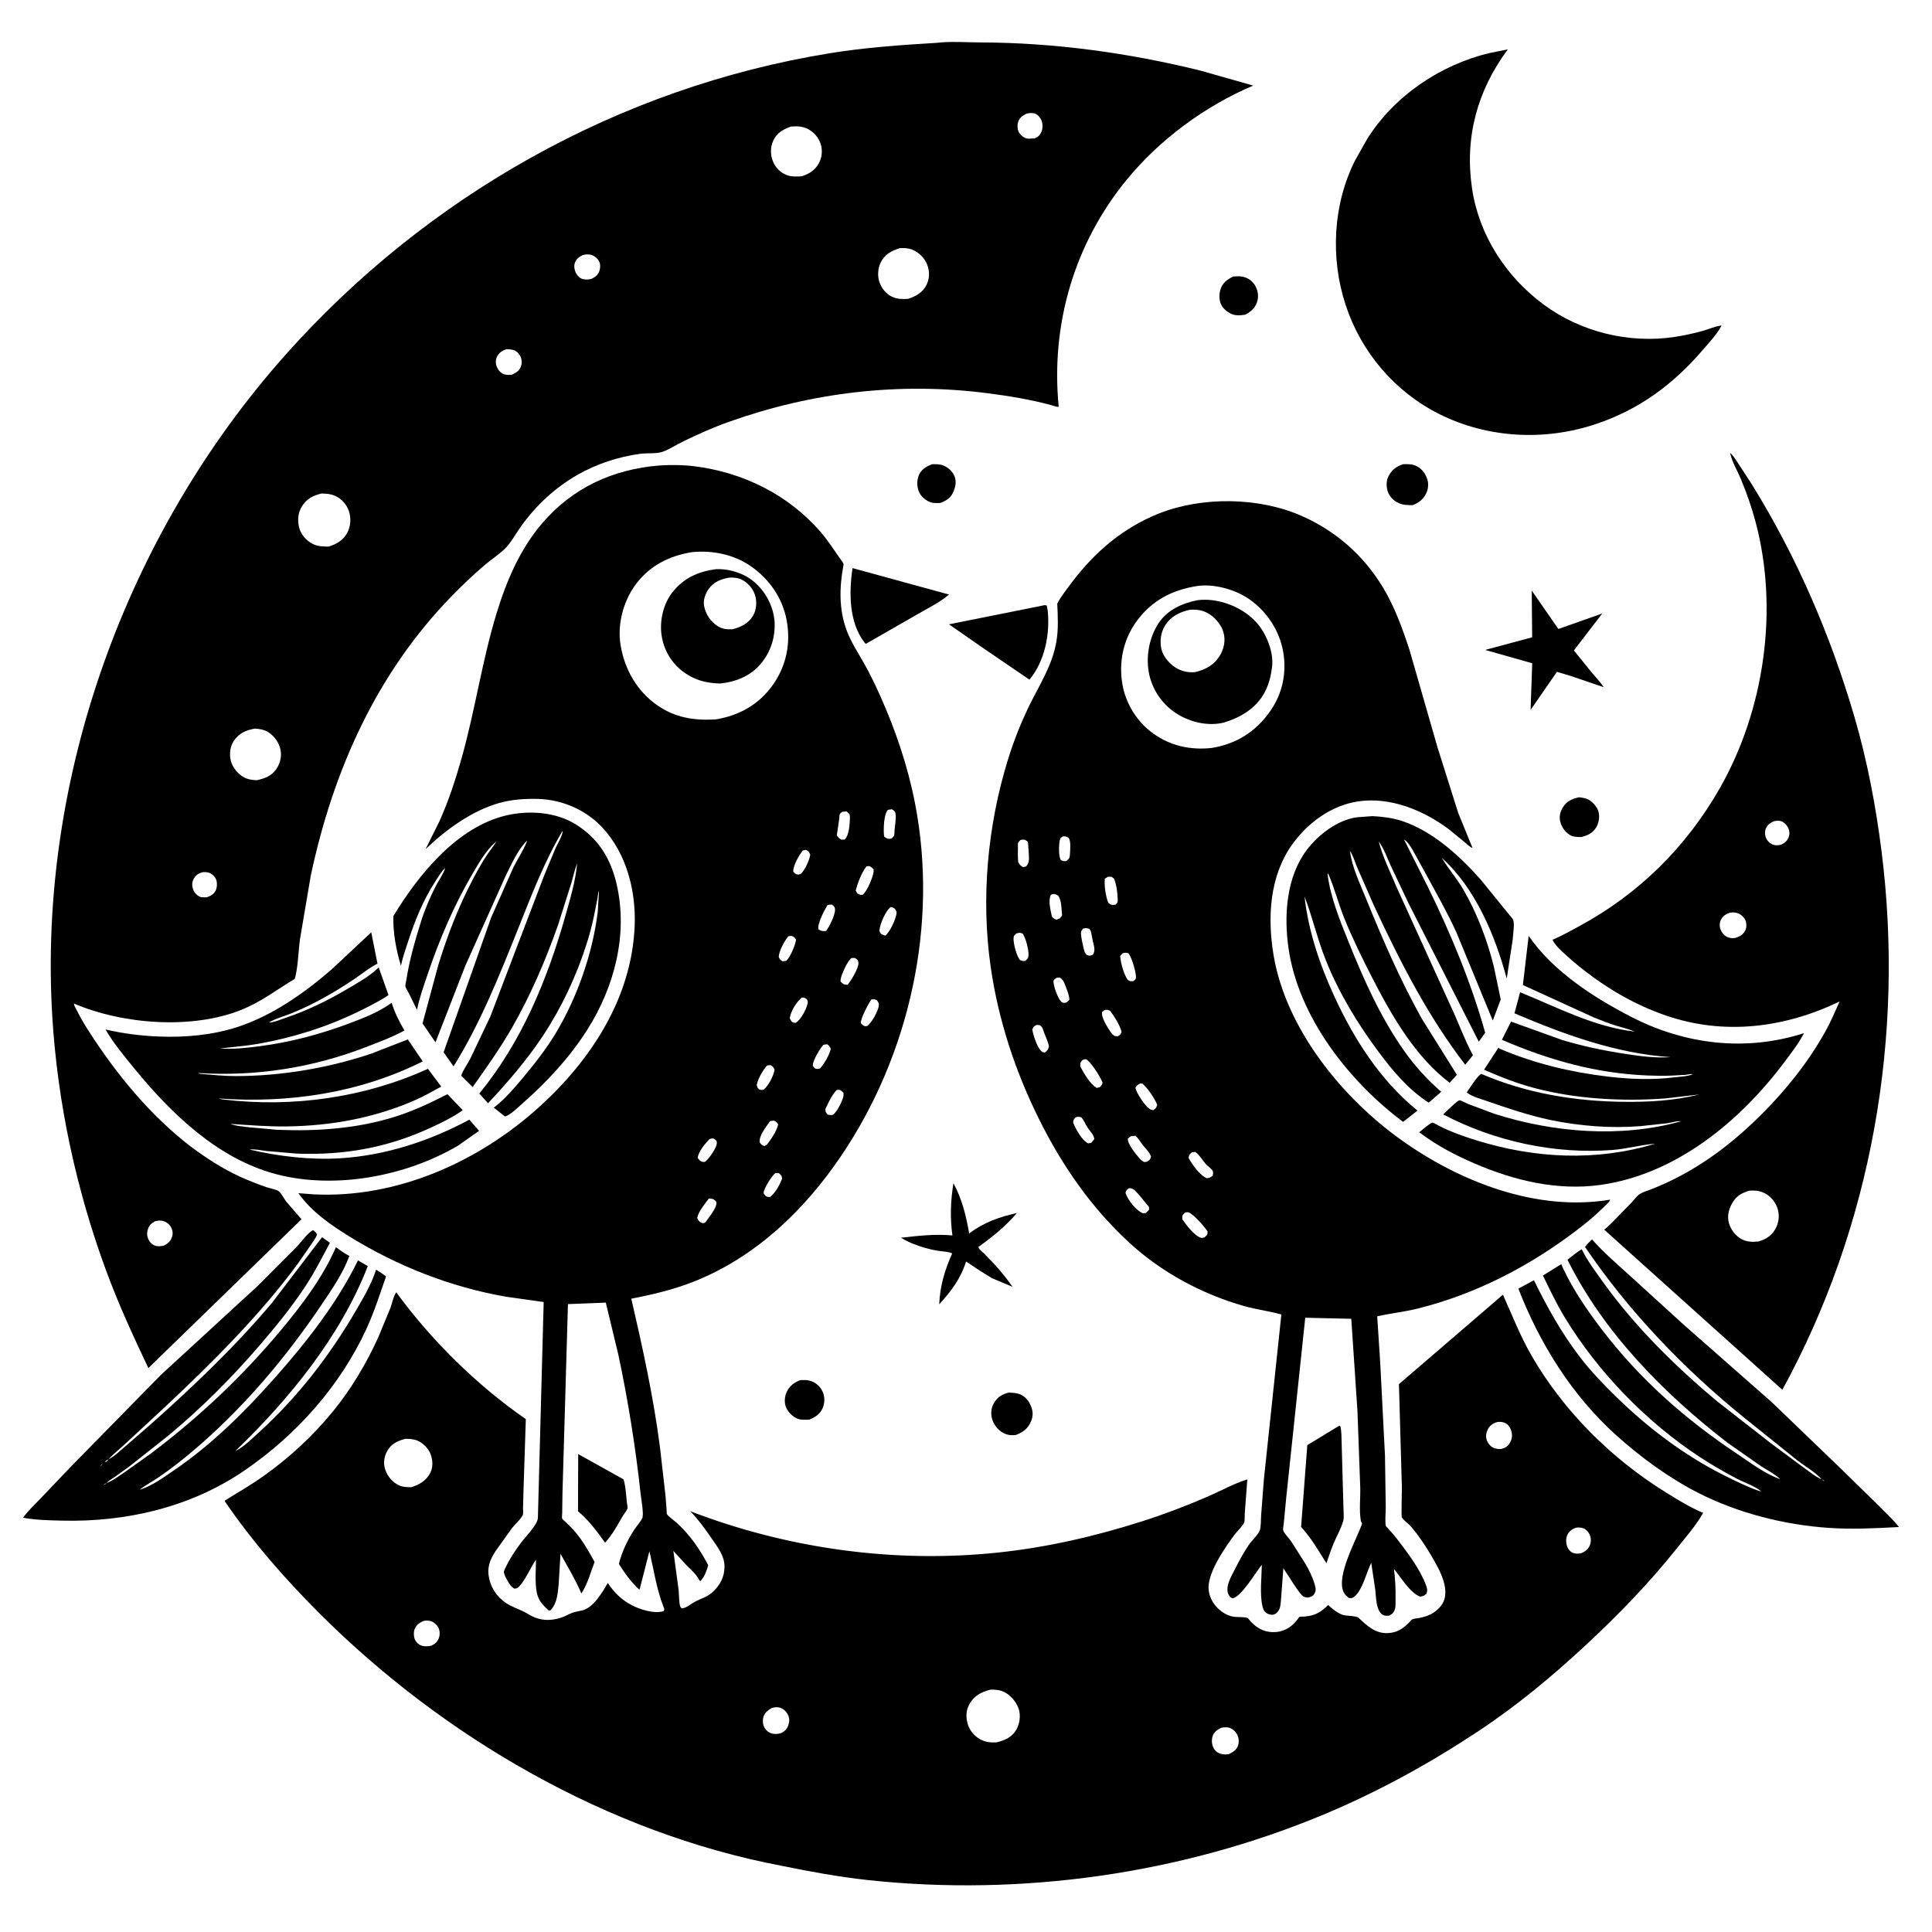 <svg version="1.1" xmlns="http://www.w3.org/2000/svg" style="display: block;" viewBox="0 0 2048 2048" width="1024" height="1024">
<path transform="translate(0,0)" fill="rgb(255,255,255)" d="M 0 0 L 0 2048 L 2048 2048 L 2048 0 L 0 0 z"/>
<path transform="translate(0,0)" fill="rgb(0,0,0)" d="M 202.479 1215.62 C 218.41 1227.46 235.791 1238.77 253.839 1247.08 C 263.108 1251.34 272.871 1255.12 282.5 1258.48 C 285.47 1259.52 293.113 1260.89 295.335 1262.64 C 298.446 1265.09 301.074 1270.73 303.65 1274.02 L 319.601 1292.46 L 157.283 1450.2 C 141.18 1416.43 125.593 1382.39 112.623 1347.26 C 80.858 1261.25 60.971 1169.08 55.421 1077.5 C 40.087 824.483 134.004 566.089 301.701 377.177 C 451.847 208.037 656.003 92.743 879.527 56.446 C 917.14 50.338 954.685 47.697 992.672 45.438 C 1007.45 43.603 1024.63 44.957 1039.7 44.991 C 1117.48 45.165 1196.76 56.129 1272.22 74.758 L 1328.48 90.722 C 1277.46 112.349 1229.25 147.882 1194.15 190.779 C 1138.65 258.604 1113.72 344.172 1122.27 431.185 C 1120.31 431.646 1116.6 430.067 1114.54 429.507 C 1092.32 423.463 1069.37 419.731 1046.55 416.798 C 953.636 404.858 860.871 415.774 772.725 447.134 C 756.064 453.062 739.477 460.446 723.59 468.223 C 716.719 471.586 709.505 476.374 702.377 478.926 C 696.032 481.197 685.987 480.08 679 481.006 C 655.833 484.075 632.02 491.87 611.766 503.559 C 588.238 517.136 568.45 535.494 552.6 557.517 C 546.888 565.453 541.581 575.704 534.5 582.379 C 528.323 588.203 520.885 592.986 514.362 598.488 C 502.015 608.902 489.986 620.44 478.719 632.004 C 398.911 713.913 353.029 817.229 329.42 928.213 L 317.841 996.538 C 316.156 1009.81 315.973 1024.73 312.542 1037.59 C 293.395 1049.05 276.728 1062.12 255.668 1070.54 C 203.132 1091.56 129.964 1085.84 78.474 1063.84 L 78.584 1065.11 C 79.056 1067.12 80.764 1069.69 81.699 1071.57 C 85.331 1078.84 89.344 1085.67 93.734 1092.52 C 123.296 1138.59 158.86 1182.13 202.479 1215.62 z M 1088.11 120.5 C 1083.85 122.703 1080.86 124.649 1079.25 129.375 C 1078.2 132.446 1078.49 137.821 1080.26 140.579 C 1082.19 143.577 1085.84 146.611 1089.5 146.96 L 1096.5 146.788 C 1100.23 145.269 1102.14 143.714 1103.86 140 C 1105.47 136.534 1105.46 131.611 1104.17 128.056 C 1103.09 125.083 1100.48 121.884 1097.55 120.583 C 1094.82 119.371 1090.93 119.774 1088.11 120.5 z M 838.389 134.15 C 830.028 137.193 823.459 140.804 819.561 149.344 C 816.511 156.027 816.608 164.184 819.326 170.95 C 821.976 177.547 826.906 182.66 833.514 185.38 C 838.818 187.563 844.049 187.14 849.644 186.93 C 857.316 184.577 863.608 180.731 867.722 173.596 C 871.352 167.299 872.149 159.548 869.941 152.607 C 867.786 145.837 862.656 139.885 856.317 136.699 C 850.61 133.83 844.656 133.608 838.389 134.15 z M 953.669 263.082 C 944.892 266.011 938.188 269.331 933.732 277.946 C 930.526 284.145 929.962 292.428 932.217 298.985 C 934.495 305.608 939.139 311.496 945.555 314.531 C 951.275 317.237 956.477 317.076 962.6 316.812 C 970.974 314 978.012 310.238 982.142 301.973 C 985.578 295.098 985.534 287.486 982.792 280.405 C 980.06 273.349 974.028 267.535 967.061 264.652 C 962.858 262.912 958.144 262.832 953.669 263.082 z M 617.459 270.5 C 613.631 272.546 610.764 274.606 609.307 278.882 C 608.099 282.427 609.15 287.356 611.115 290.416 C 612.801 293.041 615.232 295.362 618.382 295.97 C 621.245 296.523 624.763 296.385 627.5 295.393 C 631.402 293.365 634.042 291.285 635.462 286.95 C 636.436 283.974 636.568 279.802 635.04 276.986 C 633.337 273.848 629.728 270.772 626.205 270.025 C 623.529 269.458 620.044 269.592 617.459 270.5 z M 536.942 370.076 C 532.36 371.867 529.035 373.585 526.816 378.188 C 525.158 381.628 525.243 385.514 526.723 389 C 528.243 392.58 530.622 395.404 534.354 396.729 C 536.691 397.559 539.803 397.345 542.259 397.351 C 546.66 395.326 550.125 393.569 552.046 388.875 C 553.557 385.182 553.27 380.797 551.4 377.292 C 550.019 374.703 547.519 372.025 544.655 371.14 C 542.236 370.393 539.457 370.291 536.942 370.076 z M 340.826 523.14 C 331.79 525.334 324.97 528.706 319.916 536.975 C 315.769 543.762 315.205 551.961 317.195 559.543 C 319.076 566.706 324.471 572.788 330.905 576.272 C 336.383 579.238 342.042 579.343 348.12 579.407 C 356.879 576.854 363.935 572.78 368.34 564.332 C 371.915 557.475 372.277 548.819 369.751 541.543 C 367.375 534.697 362.141 528.742 355.5 525.744 C 350.675 523.565 346.055 523.194 340.826 523.14 z M 270.224 772.347 C 261.079 773.865 253.465 777.097 248.077 785 C 243.93 791.082 242.921 799.117 244.645 806.219 C 246.455 813.673 252.263 820.705 259.048 824.23 C 263.051 826.31 267.743 826.899 272.192 827.059 C 280.641 825.218 287.804 822.679 292.949 815.18 C 297.077 809.164 298.752 801.848 297.325 794.662 C 295.867 787.318 290.758 780.249 284.5 776.206 C 280.216 773.439 275.213 772.686 270.224 772.347 z M 215.196 924.5 C 210.952 925.51 208.124 927.103 205.729 930.876 C 203.77 933.962 203.303 937.678 204.223 941.207 C 205.326 945.44 207.902 948.545 211.728 950.542 C 213.538 951.487 217.048 951.12 219.146 951.209 C 223.326 949.594 226.552 948.186 228.608 943.975 C 230.185 940.745 230.41 935.689 229.093 932.341 C 227.916 929.347 225.094 926.534 222.117 925.326 C 220.07 924.496 217.393 924.398 215.196 924.5 z M 164.543 1294.5 C 160.477 1296.65 158.087 1298.82 156.681 1303.33 C 155.485 1307.16 155.814 1311.09 157.766 1314.63 C 159.486 1317.74 162.195 1319.98 165.63 1320.77 C 168.052 1321.32 171.091 1321.04 173.5 1320.44 C 177.698 1318.51 180.618 1316.01 182.234 1311.53 C 183.511 1307.99 183.146 1304.32 181.349 1301.03 C 179.508 1297.65 176.635 1295.42 172.95 1294.33 C 170.007 1293.47 167.484 1293.89 164.543 1294.5 z"/>
<path transform="translate(0,0)" fill="rgb(0,0,0)" d="M 1824.91 345.042 C 1820.52 353.855 1811.89 362.926 1805.48 370.418 C 1773.99 407.206 1738.07 433.97 1691.72 449.502 C 1637.41 467.704 1577 464.63 1525.56 438.852 C 1478.53 415.287 1442.92 373.387 1426.48 323.434 C 1410.12 273.76 1412.84 216.808 1436.53 169.865 L 1449.13 147.556 C 1477.55 101.854 1527.13 68.381 1579.34 56.173 L 1598.39 52.316 C 1566 95.91 1552.47 145.431 1560.38 199.473 C 1567.64 249.037 1596.2 293.044 1636.06 322.658 C 1675.38 351.877 1726.96 364.544 1775.34 357.133 C 1785.51 355.575 1795.52 353.406 1805.43 350.615 C 1811.47 348.913 1818.75 345.627 1824.91 345.042 z"/>
<path transform="translate(0,0)" fill="rgb(0,0,0)" d="M 1319.98 333.576 C 1316.62 334.107 1312.88 334.533 1309.5 333.996 C 1303.99 333.122 1297.89 328.742 1295.07 324 C 1292.34 319.416 1292.07 312.631 1293.53 307.553 C 1295.76 299.826 1300.41 296.713 1307.12 293.113 C 1310.4 292.942 1313.91 292.591 1317.15 293.283 C 1322.91 294.513 1327.57 297.691 1330.57 302.865 C 1333.62 308.14 1334.47 314.581 1332.46 320.379 C 1330.19 326.919 1325.93 330.442 1319.98 333.576 z"/>
<path transform="translate(0,0)" fill="rgb(0,0,0)" d="M 1824.91 345.042 L 1825.86 344.19 L 1824.91 345.042 z"/>
<path transform="translate(0,0)" fill="rgb(0,0,0)" d="M 1833.06 477.5 L 1831.88 477.5 L 1833.06 477.5 z"/>
<path transform="translate(0,0)" fill="rgb(0,0,0)" d="M 1833.19 479.005 L 1833.99 480.125 L 1833.19 479.005 z"/>
<path transform="translate(0,0)" fill="rgb(0,0,0)" d="M 1717.19 1287.38 L 1730.04 1274.22 C 1732.43 1271.58 1735.32 1267.5 1738.35 1265.62 C 1741.48 1263.66 1745.56 1262.52 1749 1261.2 C 1794.82 1243.57 1832.9 1215.6 1867.33 1181.23 C 1893.53 1155.07 1917.14 1125.51 1935.18 1093.02 C 1940.79 1082.93 1945.32 1072.16 1950.03 1061.62 C 1891.86 1089.66 1827.53 1097.8 1765.8 1076.45 C 1750.11 1071.02 1734.85 1064.15 1720.34 1056.06 C 1699.45 1044.41 1677.4 1028.39 1659.72 1012.19 C 1654.74 1007.62 1648.72 1002.37 1645.72 996.203 C 1655.53 992.054 1664.77 986.808 1674.13 981.752 C 1737.35 947.61 1787.8 897.579 1823.28 835.158 C 1870.49 752.131 1885.59 646.035 1861.06 553.562 C 1856.95 538.098 1851.67 522.868 1845.53 508.099 C 1842.02 499.661 1836.64 490.688 1834.41 481.906 L 1833.99 480.125 C 1837.09 482.52 1839.72 487.021 1841.95 490.27 L 1856.89 513.222 C 1904.67 590.351 1940.36 673 1965.82 760.037 C 1979.33 806.233 1988.44 854.325 1994.47 902.038 C 2019.23 1097.85 1984.35 1299.77 1889.36 1473.2 L 1700.53 1303.51 C 1706.47 1298.88 1711.82 1292.7 1717.19 1287.38 z M 1880.45 870.5 C 1876.43 872.417 1873.38 874.237 1871.75 878.606 C 1870.52 881.901 1870.83 885.603 1872.31 888.764 C 1873.82 891.991 1876.86 894.595 1880.28 895.624 C 1882.63 896.334 1885.54 896.015 1887.92 895.5 C 1891.86 893.493 1894.58 891.626 1896.11 887.297 C 1897.3 883.909 1897.02 880.471 1895.38 877.282 C 1893.8 874.219 1890.56 870.89 1887.03 870.233 C 1884.71 869.802 1882.73 870.096 1880.45 870.5 z M 1833.72 967.5 C 1829.68 968.877 1826.48 970.774 1824.42 974.686 C 1822.72 977.906 1822.52 981.578 1823.78 984.987 C 1825.22 988.892 1827.88 992.066 1831.79 993.602 C 1834.28 994.579 1836.9 994.671 1839.5 994.239 C 1843.95 992.846 1847.32 991.137 1849.72 986.947 C 1851.44 983.946 1851.6 979.977 1850.66 976.674 C 1849.72 973.31 1846.22 969.824 1843.05 968.436 C 1840.05 967.127 1836.9 966.879 1833.72 967.5 z M 1854.56 1262.13 C 1846.38 1264.51 1840.7 1267.64 1836.27 1275.27 C 1832.5 1281.75 1830.66 1289.21 1832.74 1296.59 C 1834.68 1303.48 1839.89 1310.27 1846.25 1313.61 C 1851.89 1316.57 1858.06 1316.72 1864.25 1315.99 C 1872.52 1313.48 1878.66 1309.42 1882.63 1301.52 C 1885.99 1294.85 1886.49 1287 1883.89 1280 C 1881.34 1273.11 1876.23 1267.34 1869.48 1264.29 C 1864.53 1262.06 1859.89 1261.84 1854.56 1262.13 z"/>
<path transform="translate(0,0)" fill="rgb(0,0,0)" d="M 996.804 533.132 C 993.217 533.319 989.528 533.549 986.093 532.297 C 981.222 530.521 976.113 526.083 974.122 521.256 C 971.817 515.671 971.697 509.077 974.129 503.5 C 976.797 497.383 982.246 494.271 988.219 492.075 C 992.327 492.002 996.218 491.961 1000.1 493.484 C 1005.06 495.426 1009.62 499.712 1011.72 504.627 C 1014.04 510.062 1012.91 515.908 1010.68 521.164 C 1007.79 527.962 1003.49 530.562 996.804 533.132 z"/>
<path transform="translate(0,0)" fill="rgb(0,0,0)" d="M 1497.34 535.528 C 1492.3 535.469 1487.4 535.397 1482.71 533.328 C 1477.43 531.003 1473.13 526.711 1471.2 521.268 C 1469.5 516.499 1469.29 510.008 1471.57 505.41 C 1475.1 498.265 1479.81 494.609 1487.23 492.079 C 1491.67 491.974 1495.95 491.784 1500.17 493.453 C 1505.97 495.745 1509.88 500.329 1512.28 505.982 C 1514.53 511.286 1514.41 517.264 1512.03 522.5 C 1508.96 529.275 1504.13 532.91 1497.34 535.528 z"/>
<path transform="translate(0,0)" fill="rgb(0,0,0)" d="M 828.197 1977.75 C 644.334 1942.84 470.128 1841.6 338.579 1710.16 C 302.245 1673.86 267.356 1634 238.378 1591.54 C 238.607 1590.08 238.247 1590.72 239.739 1589.8 C 253.093 1581.58 266.819 1573.61 279.586 1564.51 C 306.957 1545.02 331.474 1522.31 352.784 1496.34 C 372.119 1472.78 388.757 1444.78 401.241 1417 L 413.907 1386.34 C 415.655 1381.72 417.092 1373.59 420.086 1369.95 C 457.152 1420.74 505.548 1468.48 557.388 1504.33 L 554.908 1580.72 L 554.447 1598.65 C 554.406 1600.3 554.815 1604.18 554.277 1605.64 C 552.709 1609.88 545.832 1615.88 542.754 1619.81 L 525.23 1644.37 C 519.101 1653.84 515.931 1662.04 518.586 1673.55 C 521.392 1685.72 529.19 1695.69 540.196 1701.53 C 546.811 1705.05 553.527 1706.96 560.009 1711.04 C 571.106 1718.02 582.674 1718.75 595.042 1714.75 C 599.207 1713.41 602.93 1710.92 607.069 1709.5 C 610.447 1708.34 614.05 1707.91 617.5 1707.02 C 629.139 1704.04 638.626 1687.84 644.227 1677.99 C 651.236 1688.35 658.755 1695.86 669.957 1701.71 C 678.687 1706.27 693.747 1710.94 703.5 1707.85 C 704.651 1705.44 704.143 1705.37 703.159 1702.84 C 695.876 1684.11 693.036 1663.88 688.394 1644.4 L 678.044 1684.8 L 677.185 1684.61 C 668.767 1676.79 662.114 1667.54 656.053 1657.82 C 659.098 1645.36 665.298 1632.19 672.369 1621.5 C 674.932 1617.63 678.795 1613.54 680.777 1609.42 C 682.714 1605.39 679.795 1589.8 679.206 1584.42 C 673.752 1534.51 665.868 1484.61 655.351 1435.51 L 642.172 1380.83 L 602.055 1382.41 L 596.21 1583.92 L 595.941 1603.9 C 595.927 1605.04 595.478 1608.79 595.872 1609.75 C 596.228 1610.62 599.065 1612.85 599.817 1613.59 C 603.549 1617.25 607.332 1620.93 610.664 1624.97 C 618.309 1634.24 624.567 1645.23 630.286 1655.76 C 625.613 1667.84 623.368 1677.96 616.3 1689.16 C 609.863 1674.19 601.991 1661.26 594.15 1647.08 L 592.157 1680 C 591.152 1689.24 590.62 1699.05 584.144 1706.31 C 583.08 1707.51 583.752 1707 581.5 1707.13 L 580.203 1705.87 C 576.437 1702.22 572.802 1698.58 570.701 1693.66 C 566.201 1683.12 568.257 1664.82 568.129 1653.37 C 562.116 1662 557.412 1674.15 550.447 1681.61 C 548.337 1683.87 547.921 1683.83 545 1683.96 C 543.735 1683.02 542.531 1682.16 541.5 1680.96 C 539.328 1678.43 534.222 1669.72 534.148 1666.28 C 534.12 1664.93 536.46 1660.65 537.095 1659.33 C 541.039 1651.14 546.453 1643.38 551.783 1636.04 C 556.387 1629.7 570.039 1616.3 570.186 1608.92 L 576.328 1380.21 L 535.937 1374.49 C 477.574 1364.28 421.632 1342.24 371.27 1311.27 C 351.064 1298.84 330.146 1284.49 316.333 1264.82 L 332.305 1266.04 C 420.42 1270.56 507.492 1231.66 571.974 1173.09 C 626.744 1123.33 669.458 1057.88 672.752 982.104 C 674.378 944.686 664.308 904.748 638.213 876.896 C 620.769 858.278 595.489 847.512 570.141 846.893 C 556.495 846.561 542.711 847.442 529.5 851.121 C 500.429 859.218 472.708 879.426 451.153 900.094 L 465.829 870.582 C 475.606 848.753 482.972 826.241 489.445 803.246 C 503.722 752.53 510.997 700.453 526.446 649.945 C 536.927 615.68 551.224 582.144 574.735 554.679 C 607.091 516.881 650.079 497.294 699.196 493.415 C 711.421 492.645 723.764 492.738 735.929 494.237 C 787.243 500.559 835.258 524.189 869.466 563.393 C 878.162 573.359 885.062 584.776 892.872 595.429 C 894.234 597.286 894.355 597.809 893.94 600.06 C 889.748 622.762 889.262 645.945 897.382 667.969 C 901.909 680.248 909.127 691.201 915.559 702.533 C 921.968 713.821 927.666 725.556 932.96 737.407 C 949.418 774.249 962.265 811.976 969.98 851.653 C 994.867 979.644 964.556 1117.62 891.52 1225.49 C 852.638 1282.92 801.279 1332.27 736.05 1358.3 C 714.311 1366.97 692.115 1372.24 669.212 1376.65 C 681.26 1428.76 692.776 1481.26 699.619 1534.36 L 705.463 1585.5 L 706.615 1600.26 C 706.684 1601.22 706.607 1604.26 706.946 1604.99 C 707.909 1607.07 715.563 1612.54 717.755 1614.58 C 731.623 1627.45 742.031 1642.43 750.722 1659.19 C 749.022 1665.4 747.034 1670.85 742.776 1675.78 L 741.5 1675.51 C 738.415 1668.99 732.877 1664.39 727.849 1659.37 L 713.796 1644.04 L 719.362 1685.5 C 719.864 1689.86 719.647 1699.89 721.312 1703.5 C 721.624 1704.18 722.437 1704.48 723 1704.97 C 728.573 1704.05 731.713 1700.57 736.5 1698 C 743.618 1694.18 749.895 1693.02 756.038 1687.08 C 763.571 1679.8 767.981 1671.38 768.011 1660.69 C 768.044 1649.18 760.73 1640.02 754.506 1631 C 747.434 1620.74 740.421 1610.88 731.669 1601.95 C 834.839 1641.56 947.574 1657.35 1057.61 1645.81 C 1110.08 1640.3 1161.54 1628.41 1211.73 1612.33 C 1235.28 1604.78 1258.32 1595.95 1281 1586.09 C 1294.46 1580.23 1308.24 1572.53 1322.21 1568.25 L 1319.48 1604.67 C 1319.34 1606.66 1319.62 1612.56 1318.82 1614.14 C 1316.76 1618.22 1311.59 1622.92 1308.72 1626.78 C 1298.79 1640.1 1281.56 1665.03 1281.1 1682.08 C 1280.72 1696.63 1292.85 1710.87 1307 1713.7 C 1310.41 1714.38 1320.3 1713.86 1322.47 1715.16 C 1323.35 1715.68 1325.03 1718.05 1325.84 1718.91 C 1332.14 1725.68 1339.72 1729.96 1349.13 1730.13 C 1359.64 1730.33 1367.9 1725.91 1374.48 1717.86 C 1375 1717.21 1377.02 1714.23 1377.54 1713.96 C 1378.23 1713.61 1381.91 1713.67 1382.92 1713.6 C 1394.05 1712.72 1400.1 1709.03 1407.93 1701.39 C 1412.44 1705.5 1417.1 1709.51 1422.91 1711.68 C 1427.1 1713.25 1437.65 1712.56 1440.27 1715.03 C 1449.12 1723.43 1458.12 1731.8 1471.24 1731.16 C 1480.53 1730.71 1486.71 1726.83 1493.15 1720.52 C 1494.09 1719.6 1495.94 1717.19 1497.04 1716.63 C 1498.95 1715.66 1502.41 1715.5 1504.56 1715.08 C 1513.53 1713.34 1520.26 1710.48 1526.47 1703.5 C 1540.24 1688.02 1525.78 1663.66 1517.18 1649 C 1511.06 1638.58 1503.93 1627.89 1496.12 1618.65 C 1493.29 1615.29 1488.23 1611.93 1485.98 1608.53 C 1485.3 1607.5 1486.06 1581.55 1486.07 1577.47 L 1482.93 1467.25 L 1593.18 1372.45 C 1602.84 1393.89 1611.43 1416.06 1623.19 1436.5 C 1657.34 1495.83 1708.13 1546.25 1766.19 1582.19 C 1779.03 1590.15 1791.44 1597.88 1805.45 1603.69 C 1797.71 1617.31 1786.71 1629.78 1776.96 1642 C 1747.87 1678.48 1715.54 1711.76 1681.41 1743.5 C 1645.34 1777.04 1607.54 1808.42 1566.39 1835.6 C 1514.52 1869.87 1460.52 1899.52 1403.1 1923.5 C 1252.12 1986.55 1082.6 2010.46 920 1992.95 C 889.196 1989.63 858.538 1983.95 828.197 1977.75 z M 733.522 585.296 C 709.313 589.201 688.286 599.811 673.568 619.959 C 660.638 637.659 654.277 661.851 657.804 683.603 C 661.962 709.253 675.009 732.381 696.531 747.475 C 715.602 760.85 735.998 763.946 758.764 762.618 C 783.765 758.37 804.434 746.952 819.283 725.974 C 833.495 705.895 838.37 682.123 833.96 657.884 C 829.593 633.885 815.459 613.657 795.467 599.898 C 777.689 587.663 754.788 583.097 733.522 585.296 z M 941.19 858.5 C 936.864 863.282 936.523 877.937 936.991 884.717 L 937.28 886.811 C 939.547 888.541 940.462 889.39 943.5 889.206 C 944.25 889.161 944.843 888.845 945.5 888.554 C 946.228 887.694 947.181 886.981 947.683 885.972 C 948.255 884.823 948.178 880.959 948.308 879.58 C 948.786 874.521 950.105 867.544 949.295 862.5 C 948.862 859.801 947.554 859.322 945.5 857.866 C 944.107 858.055 942.548 858.158 941.19 858.5 z M 893.025 860.5 C 892.089 861.333 890.806 861.894 890.219 863 C 889.783 863.821 889.688 867.433 889.55 868.551 L 887.061 885.5 C 888.782 888.182 889.188 888.606 892 890.088 L 895.5 889.892 C 900.157 885.328 900.743 873.493 900.972 867 C 901.023 865.565 900.777 864.373 900.5 862.977 L 897.5 860.163 L 893.025 860.5 z M 851.032 901.5 C 847.085 906.572 840.492 917.613 840.946 924 C 842.954 926.047 843.729 927.273 846.89 926.989 L 848.718 926.5 C 853.213 922.63 857.979 911.855 858.924 906 C 857.507 902.956 857.336 902.626 854.5 900.863 L 851.032 901.5 z M 918.459 918.5 C 913.28 924.996 909.179 935.981 907.077 944 C 908.31 946.416 908.829 947.629 911.701 948.443 C 912.534 948.679 913.64 948.547 914.5 948.49 C 918.969 945.074 925.298 930.235 926.073 924.128 L 926.092 921.5 C 924.311 919.889 922.809 917.969 920.135 918.074 L 918.459 918.5 z M 877.153 959.5 C 873.796 964.894 866.439 978.956 867.5 985.086 C 870.869 987.236 871.636 986.984 875.5 986.928 C 879.055 982.825 885.627 969.336 885.156 963.888 C 884.913 961.069 884.005 960.757 882 958.974 C 880.095 958.932 878.978 958.861 877.153 959.5 z M 944.07 961.5 C 938.569 965.912 932.957 979.185 932.217 986.148 C 932.059 987.633 933.239 988.772 934 990.01 C 935.575 990.807 936.733 991.521 938.5 991.757 C 943.257 988.226 949.659 974.337 950.334 968.284 C 950.598 965.912 949.717 965.101 948.5 963.186 C 946.857 962.253 946 961.52 944.07 961.5 z M 835.692 992.5 C 831.662 997.335 825.605 1008.12 825.523 1014.5 C 826.74 1017.17 827.031 1017.4 829.5 1019.01 L 833.475 1018.5 C 837.654 1014.92 843.264 1001.4 843.881 996 C 842.219 993.791 841.516 992.517 838.512 992.146 C 837.66 992.041 836.536 992.327 835.692 992.5 z M 902.71 1015.5 C 898.501 1018.3 892.083 1032.59 891.181 1037.84 C 891.003 1038.88 891.051 1039.39 891.04 1040.5 C 894.124 1043.38 894.046 1043.71 898.5 1043.95 C 902.108 1039.55 910.43 1026.13 909.974 1020.5 C 909.731 1017.49 908.696 1017.28 906.433 1015.53 L 902.71 1015.5 z M 849.844 1057.5 C 843.947 1062.63 838.277 1071.71 837.151 1079.5 C 838.409 1081.68 838.907 1083.41 841.569 1084.08 L 843.5 1084.29 C 848.977 1080.76 854.553 1070.5 856.035 1064 C 856.585 1061.59 856.296 1061.61 855.5 1059.47 C 852.97 1057.7 852.87 1057.27 849.844 1057.5 z M 923.741 1059.5 C 920.565 1063.67 912.293 1079.58 912.51 1084.5 C 914.141 1086.22 915.214 1087.86 917.859 1087.84 L 919.5 1087.48 C 924.066 1084.04 930.602 1072.26 931.5 1066.48 C 931.984 1063.36 931.153 1062.71 929.5 1060.22 C 926.884 1059.17 926.5 1059.02 923.741 1059.5 z M 872.858 1107.5 C 869.174 1111.46 861.976 1123.51 861.633 1128.86 C 861.52 1130.62 863.031 1131.52 864.125 1132.75 C 866.546 1133.21 867.025 1133.28 869.343 1132.5 C 874.126 1127.02 878.799 1119.04 880.674 1112 C 879.717 1109.17 879.356 1108.93 877 1107.04 C 875.589 1107.13 874.226 1107.13 872.858 1107.5 z M 813.094 1129.5 C 808.283 1135.05 803.838 1142.86 802.124 1150 C 802.766 1152.87 802.814 1153.04 805 1154.99 C 806.919 1155.41 807.536 1155.57 809.5 1155.09 C 814.775 1150.72 819.959 1140.65 821.031 1134 C 820.044 1131.17 819.406 1130.92 817 1129.05 C 815.725 1129.18 814.343 1129.23 813.094 1129.5 z M 886.803 1155.5 C 881.698 1160.97 878.191 1168.75 874.989 1175.5 C 875.156 1179.01 875.158 1179 877.5 1181.63 C 879.177 1181.82 880.814 1182.1 882.5 1182.01 C 886.94 1179.48 892.763 1167.55 893.977 1162.5 C 894.294 1161.18 894.182 1159.84 894.112 1158.5 C 892.358 1156.85 891.209 1155.13 888.576 1155.19 L 886.803 1155.5 z M 816.205 1188.5 C 812.055 1194.86 804.593 1203.31 805.288 1210.92 C 807.277 1213.65 807.308 1213.89 810.5 1214.87 L 812.859 1213.5 C 817.423 1207.61 823.228 1199.26 824.903 1192 C 823.46 1189.45 823.132 1189.32 820.5 1187.97 C 819.07 1188.09 817.586 1188.1 816.205 1188.5 z M 752.097 1207.5 C 747.524 1212.17 740.088 1220.99 739.625 1227.5 C 741.261 1229.67 742.516 1231.34 745.438 1231.7 C 746.388 1231.81 746.674 1231.68 747.5 1231.48 C 751.595 1228.14 759.03 1217.76 759.795 1212.5 C 759.976 1211.26 759.73 1210.43 759.5 1209.27 C 757.33 1207.26 756.837 1206.43 753.649 1206.98 L 752.097 1207.5 z M 821.862 1243.5 C 817.653 1247.28 809.97 1259.06 809.431 1264.67 C 810.767 1266.97 811.22 1268.18 814.063 1268.8 C 814.815 1268.96 815.745 1268.79 816.5 1268.68 C 821.919 1264.64 826.603 1255.82 829.052 1249.5 C 828.594 1245.75 828.174 1245.88 825.464 1243.5 L 821.862 1243.5 z M 751.43 1270.5 C 747.096 1276.16 740.533 1284.06 739.047 1291 C 740.243 1293.55 740.777 1294.9 743.5 1296.19 C 745.097 1296.95 745.957 1296.6 747.5 1296 C 750.87 1291.15 760.26 1280.32 759.362 1274.58 C 759.094 1272.87 757.275 1272.09 756 1271.07 C 754.489 1270.81 752.965 1270.39 751.43 1270.5 z M 1586.97 1507.5 C 1582.81 1508.68 1579.54 1510.83 1577.41 1514.71 C 1575.6 1518 1574.71 1522.24 1575.81 1525.89 C 1576.92 1529.6 1579.85 1533.39 1583.5 1534.89 C 1585.96 1535.91 1588.88 1536.14 1591.5 1535.95 C 1595.61 1534.83 1598.39 1533.22 1600.58 1529.43 C 1602.95 1525.35 1603.32 1521.06 1601.96 1516.58 C 1600.98 1513.36 1598.66 1509.85 1595.5 1508.42 C 1592.9 1507.24 1589.73 1506.94 1586.97 1507.5 z M 429.726 1525.19 C 421.455 1527.46 414.91 1530.2 410.455 1538.16 C 406.987 1544.35 406.131 1551.32 408.469 1558.06 C 411.002 1565.36 416.348 1571.6 423.5 1574.73 C 427.448 1576.46 431.632 1576.47 435.866 1576.51 C 444.72 1573.79 452.019 1569.53 456.307 1560.89 C 459.275 1554.91 458.731 1547.05 456.262 1541 C 453.831 1535.05 448.416 1529.66 442.5 1527.13 C 438.417 1525.39 434.095 1525.26 429.726 1525.19 z M 1670.41 1619.5 C 1666.5 1620.99 1663.31 1623.03 1661.5 1626.99 C 1659.66 1631 1659.84 1636.29 1661.65 1640.26 C 1662.95 1643.09 1665.04 1645.37 1668.05 1646.36 C 1670.83 1647.26 1673.35 1646.97 1676.18 1646.5 C 1680.44 1644.65 1683.43 1642.52 1685.26 1638.07 C 1686.71 1634.53 1686.75 1629.97 1685.01 1626.5 C 1683.72 1623.91 1681.29 1621.1 1678.5 1620.09 C 1676.02 1619.2 1672.97 1618.9 1670.41 1619.5 z M 448.371 1718.5 C 444.222 1720.46 441.277 1722.56 439.516 1726.98 C 438.251 1730.15 438.51 1735.4 440.019 1738.42 C 441.48 1741.34 444.48 1743.83 447.639 1744.69 C 450.566 1745.49 454.309 1745.18 457.236 1744.5 C 461.324 1742.49 463.826 1740.43 465.336 1736 C 466.499 1732.58 466.272 1728.11 464.481 1724.93 C 462.877 1722.09 459.683 1719.28 456.5 1718.39 C 453.75 1717.63 451.097 1717.72 448.371 1718.5 z M 1049.82 1791.13 C 1040.29 1793.57 1033.17 1797.17 1027.89 1806 C 1024.08 1812.39 1023.75 1819.32 1025.52 1826.45 C 1027.39 1833.94 1032.56 1840.21 1039.33 1843.87 C 1044.9 1846.88 1050 1847.23 1056.15 1847.02 C 1064.77 1844.94 1072.41 1841.9 1077.15 1833.84 C 1081.01 1827.27 1082.19 1818.57 1079.81 1811.29 C 1077.54 1804.34 1071.06 1796.71 1064.38 1793.55 C 1059.47 1791.23 1055.18 1790.98 1049.82 1791.13 z M 818.243 1810.5 C 814.374 1812.66 810.577 1815.4 809.288 1819.9 C 808.219 1823.63 808.522 1828.36 810.557 1831.69 C 812.366 1834.65 815.223 1836.84 818.607 1837.68 C 821.289 1838.35 824.863 1838.13 827.5 1837.33 C 831.606 1835.43 834.221 1833.13 835.686 1828.71 C 837.022 1824.68 837.042 1821.32 835.13 1817.5 C 833.422 1814.09 830.275 1811.21 826.57 1810.16 C 823.921 1809.41 820.848 1809.74 818.243 1810.5 z M 1294.57 1831.5 C 1290.45 1833.45 1286.71 1836.12 1285.32 1840.72 C 1284.09 1844.8 1284.59 1850.25 1286.95 1853.86 C 1289.24 1857.38 1292.46 1859.01 1296.56 1859.6 C 1298.66 1859.91 1300.52 1859.78 1302.61 1859.48 C 1307.08 1857.19 1310.91 1855.11 1312.47 1850.02 C 1313.59 1846.36 1313.22 1841.81 1311.35 1838.45 C 1309.58 1835.28 1306.38 1832.44 1302.86 1831.43 C 1300.32 1830.7 1297.14 1831.01 1294.57 1831.5 z"/>
<path transform="translate(0,0)" fill="rgb(0,0,0)" d="M 1383.91 1657.88 C 1387.87 1664.68 1391.54 1672.15 1393.7 1679.72 C 1394.76 1683.47 1395.36 1686.54 1392.95 1690 C 1391.15 1692.58 1388.84 1692.92 1386 1693.56 C 1384.9 1693.28 1382.71 1693.04 1381.81 1692.5 C 1377.27 1689.78 1364.34 1667.94 1360.41 1662.38 L 1358.08 1693.5 C 1357.69 1697.43 1357.67 1703.36 1355.67 1706.75 C 1354.13 1709.36 1352.14 1711.36 1349 1711.68 C 1346.2 1711.96 1343.15 1710.74 1341.16 1708.86 C 1339.52 1707.31 1338.64 1704.45 1338.17 1702.32 C 1335.29 1689.34 1337.38 1672.19 1337.6 1658.73 C 1331.2 1666.48 1315.96 1692.69 1306.5 1694.37 C 1305.12 1693.73 1304.23 1693.19 1303.3 1691.95 C 1297.11 1683.74 1305.48 1670.58 1309.45 1662.67 C 1313.8 1654 1318.4 1645.54 1323.85 1637.52 C 1326.8 1633.19 1333.47 1627.13 1335.22 1622.73 C 1336.89 1618.54 1336.5 1611.07 1336.83 1606.54 L 1339.75 1568.41 L 1358.3 1393.42 C 1345.43 1389.76 1331.9 1388.18 1318.93 1384.52 C 1274.08 1371.84 1230.75 1348.48 1196.46 1316.71 C 1156.41 1279.62 1126.1 1235.81 1101.79 1187.07 C 1076.38 1136.15 1058.16 1081.08 1050.12 1024.64 C 1039.78 952.114 1046.8 875.407 1068.35 805.577 C 1074.32 786.259 1081.68 767.479 1090.47 749.268 C 1101.72 725.948 1115.35 706.076 1119.83 679.988 C 1122.1 666.77 1121.32 653.197 1120.74 639.861 C 1124.74 632.163 1130.89 624.468 1136.1 617.511 C 1160.25 585.29 1190.78 559.265 1228.49 544.332 C 1274.58 526.085 1334.69 526.899 1380.04 546.981 C 1416.3 563.036 1445.62 588.909 1466.09 622.858 C 1478.39 643.255 1486.69 666.377 1494.13 688.939 L 1523.84 792.297 L 1545.71 861.571 L 1560.98 898.958 C 1557.9 897.759 1554.88 894.627 1552.33 892.5 L 1535.81 879.047 C 1508.82 858.813 1473.23 844.214 1438.94 849.63 C 1410.93 854.053 1386.48 872.091 1370.13 894.705 C 1345.67 928.526 1343.36 972.668 1350.04 1012.5 C 1363.07 1090.23 1422.14 1163.19 1485.06 1208.19 C 1547.42 1252.8 1629.12 1284.72 1706.83 1271.68 L 1706.23 1273.01 C 1704.43 1275.89 1700.71 1278.81 1698.23 1281.28 C 1689.62 1289.85 1680.47 1297.19 1670.82 1304.53 C 1620.8 1342.57 1564.42 1371.68 1503.25 1387.04 C 1488.89 1390.64 1474.28 1392.11 1459.89 1395.34 L 1463.06 1443.94 L 1468.13 1542.81 L 1468.96 1598.42 C 1469 1603.96 1467.89 1612.43 1469.08 1617.69 C 1469.15 1618 1471.18 1619.97 1471.44 1620.25 C 1474.7 1623.83 1477.91 1627.44 1480.86 1631.28 C 1491.74 1645.42 1505.17 1663.19 1511.47 1679.91 C 1512.77 1683.37 1513.54 1685.94 1512 1689.5 C 1509.24 1691.74 1508.73 1691.97 1505.22 1692.5 C 1494.78 1688.4 1484.84 1671.87 1477.65 1663.2 C 1479.04 1673.73 1479.53 1684.51 1479.34 1695.12 C 1479.29 1698.32 1479.62 1702.75 1478.67 1705.81 C 1477.54 1709.49 1475.73 1711.01 1472.5 1712.65 C 1469.75 1712.83 1467.51 1713.05 1465.16 1711.38 C 1458.48 1706.65 1458.7 1692.38 1457.81 1684.98 L 1453.56 1656.61 C 1448.62 1666.53 1444.38 1685.51 1435.68 1692.46 C 1433.37 1694.31 1432.77 1694.17 1430 1693.97 C 1427.48 1692.03 1425.45 1690.32 1424.13 1687.36 C 1416.38 1669.93 1438.03 1631.98 1443.91 1615 C 1443.22 1613.82 1442.7 1612.98 1442.46 1611.61 C 1440.68 1601.03 1442.18 1588 1441.92 1577.03 L 1439 1496.5 L 1432.41 1397.98 L 1383.61 1396.85 L 1363.54 1586.75 L 1360.87 1614.6 C 1360.72 1616.45 1359.78 1620.89 1360.26 1622.33 C 1361.31 1625.53 1366.74 1631.09 1368.8 1634.05 L 1383.91 1657.88 z M 1268.36 621.302 C 1242.24 625.492 1220.68 636.775 1204.88 658.51 C 1190.73 677.973 1185.79 701.545 1189.77 725.232 C 1193.23 745.821 1205.46 765.394 1222.46 777.533 C 1241.1 790.835 1261.72 795.171 1284.25 792.912 C 1310.12 788.761 1330.4 776.176 1345.76 754.852 C 1359.32 736.027 1364.18 713.798 1360.21 690.866 C 1356.34 668.548 1342.86 648.04 1324.31 635.19 C 1309.22 624.738 1286.63 618.452 1268.36 621.302 z M 1127.1 886.5 C 1124.88 887.911 1124.11 887.656 1123.49 890.365 C 1122.4 895.196 1121.92 907.425 1124.5 911.668 C 1126.88 912.858 1127.86 913.109 1130.5 912.685 C 1133.86 909.653 1133.97 909.427 1134.22 904.719 C 1134.45 900.476 1135.32 891.609 1132.82 888.196 C 1130.66 886.849 1129.65 886.464 1127.1 886.5 z M 1081.63 890.5 C 1080.81 891.5 1079.75 892.343 1079.17 893.5 C 1078.91 894.011 1079.07 896.923 1079.05 897.545 C 1078.91 903.049 1078.9 908.407 1079.33 913.897 C 1080.89 916.607 1081.67 917.627 1084.5 919.219 L 1087.67 918.5 C 1091.82 914.051 1090.68 909.105 1090.46 903.343 L 1089.67 892.5 C 1087.31 890.462 1086.3 889.666 1083.05 890.158 L 1081.63 890.5 z M 1174.29 929.5 L 1171.17 931.5 C 1170.36 938.617 1172.12 950.343 1174.83 957 C 1176.98 958.957 1178.01 959.409 1181 959.194 L 1182.5 958.984 C 1184.59 956.742 1184.9 956.894 1184.83 953.857 C 1184.67 946.767 1183.59 938.1 1181 931.5 C 1178.31 929.176 1178.28 929.275 1174.65 929.446 L 1174.29 929.5 z M 1113.99 948.5 C 1110.86 954.857 1113.65 964.549 1115.03 971.5 C 1116.9 973.779 1117.2 973.971 1120 974.904 L 1123.44 973.5 L 1125.86 970.5 C 1125.19 964.25 1125.48 954.582 1121.79 949.5 C 1119.53 948.297 1118.29 947.283 1115.62 947.888 L 1113.99 948.5 z M 1147.91 984.5 C 1147.3 985.5 1146.43 986.383 1146.08 987.5 C 1145.06 990.69 1148.34 1003.69 1149.22 1007.33 C 1149.72 1009.37 1150.46 1010.61 1151.86 1012.2 C 1155.23 1013.5 1155.1 1013.37 1158.5 1012.08 C 1161.58 1007.32 1159.51 1002.61 1158.37 997.263 L 1156.73 988.798 C 1156.34 986.716 1155.9 986.015 1154.49 984.5 C 1151.43 983.783 1150.83 983.464 1147.91 984.5 z M 1077.43 989.5 C 1075.28 991.578 1074.42 991.862 1074.38 995 C 1074.31 1000.59 1077.61 1013.5 1081.27 1017.71 C 1083.81 1018.69 1084.33 1018.96 1086.97 1018.5 C 1089.27 1016.29 1090.04 1015.94 1090.25 1012.58 C 1090.6 1006.85 1087.4 994.567 1084.21 989.793 C 1081.04 988.31 1080.7 988.716 1077.43 989.5 z M 1190.1 1010.5 L 1187.41 1013.34 C 1188.12 1021.44 1190.96 1031.76 1195.32 1038.69 C 1197.87 1040.41 1198.38 1040.12 1201.5 1040 C 1203.11 1038.47 1204.17 1038.31 1204.19 1035.98 C 1204.23 1030.48 1199.83 1014.8 1196.16 1010.5 C 1193.66 1009.79 1192.58 1009.72 1190.1 1010.5 z M 1120.01 1036.5 C 1118.72 1037.57 1116.9 1038.34 1116.77 1040.14 C 1116.44 1044.72 1121.47 1058.57 1124.86 1061.75 C 1126.05 1062.87 1127.23 1063.26 1128.91 1063.04 L 1130.84 1062.5 L 1133.63 1059.79 C 1133.27 1054.02 1130.64 1048.43 1128.62 1043.06 C 1127.36 1039.71 1126.45 1038.32 1123.5 1036.27 L 1120.01 1036.5 z M 1171.51 1070.5 L 1168.35 1072.5 C 1167.03 1078.45 1173.63 1088.26 1176.89 1093.38 C 1178.26 1095.53 1179.38 1096.77 1181.5 1098.14 C 1182.57 1098.27 1183.84 1098.54 1184.91 1098.5 C 1187.83 1096.63 1187.95 1096.8 1188.9 1093.5 C 1186.42 1085.73 1181.69 1077.97 1176.78 1071.5 C 1174.48 1070.48 1173.99 1070.25 1171.51 1070.5 z M 1098.68 1086.5 C 1095.61 1088.29 1095.49 1088.19 1094.27 1091.5 C 1095.44 1097.38 1099.64 1112.1 1105.11 1115.19 C 1105.82 1115.59 1106.73 1115.7 1107.5 1115.85 C 1110.53 1113.45 1110.69 1112.95 1111.93 1109.5 C 1111.02 1103.41 1107.69 1097.92 1105.89 1092.04 C 1105.13 1089.54 1104.49 1088.53 1102.5 1086.84 C 1101.21 1086.66 1099.98 1086.41 1098.68 1086.5 z M 1147.72 1123.5 C 1144.85 1126.43 1145.24 1126.61 1145.12 1130.5 C 1149.12 1137.93 1155.24 1148.79 1162.5 1153.25 L 1165.81 1152.5 C 1167.52 1150.76 1168.28 1149.92 1168.76 1147.5 C 1166.49 1141.68 1156.28 1125.21 1151 1122.69 L 1147.72 1123.5 z M 1208.66 1148.5 C 1205.96 1150 1205.21 1150.26 1203.6 1153 C 1204.34 1158.35 1213.91 1172.57 1218.59 1175.5 C 1219.77 1176.24 1221.17 1176.54 1222.5 1176.88 C 1225.49 1174.63 1225.65 1174.57 1226.7 1171 C 1223.59 1163.97 1216.89 1153.65 1211.02 1148.76 L 1208.66 1148.5 z M 1140.05 1184.5 C 1138.35 1186.55 1137.97 1186.99 1137.5 1189.59 C 1140.09 1196.6 1146.65 1208.66 1153.5 1212.03 L 1156.65 1211.5 L 1160.02 1207.5 C 1159.45 1202.57 1155.67 1199.62 1153.02 1195.5 C 1150.65 1191.83 1149.2 1187.95 1146.4 1184.5 C 1143.35 1183.63 1143.04 1183.52 1140.05 1184.5 z M 1198.63 1204.5 L 1195.5 1207.08 C 1195.23 1212.75 1204.19 1223.71 1208.09 1228.09 C 1209.61 1229.79 1210.95 1230.83 1212.99 1231.84 L 1215.75 1231.5 C 1218.63 1229.47 1219.35 1229.57 1220.1 1226 C 1218.83 1221.51 1213.97 1217.21 1211.14 1213.5 C 1208.67 1210.26 1206.76 1206.48 1203.5 1203.96 L 1198.63 1204.5 z M 1263.4 1221.5 C 1260.93 1223.89 1260.36 1223.96 1259.93 1227.5 C 1263.58 1234.17 1272.15 1246.43 1279.5 1248.98 L 1282.5 1248.36 L 1285.5 1246.36 C 1285.95 1244.09 1286.43 1242.08 1284.79 1240.09 C 1282.92 1237.83 1280.17 1236.16 1278.18 1233.93 C 1274.33 1229.63 1271.8 1224.43 1267 1221.07 L 1263.4 1221.5 z M 1196.83 1259.5 C 1194.2 1261.37 1194.04 1261.45 1193.03 1264.5 C 1195.9 1272.42 1203.41 1282.19 1211 1286 L 1214.5 1285.9 L 1217.96 1282.5 C 1217.94 1281.5 1218.19 1280.46 1217.9 1279.5 C 1217.66 1278.71 1215.47 1276.46 1214.94 1275.82 C 1211.12 1271.16 1206.93 1265.54 1202.48 1261.5 C 1200.67 1259.86 1199.17 1259.53 1196.83 1259.5 z M 1255.98 1285.5 C 1253.14 1288.59 1253.22 1288.31 1253.32 1292.5 C 1257.38 1298.38 1266.2 1310.23 1273.29 1312.14 C 1274.69 1312.51 1275.72 1311.91 1277.04 1311.5 C 1279.52 1309.04 1280.04 1309.15 1280.13 1305.5 C 1277.34 1300.82 1264.9 1286.7 1259.92 1285.2 C 1258.54 1284.79 1257.31 1285.13 1255.98 1285.5 z"/>
<path transform="translate(0,0)" fill="rgb(0,0,0)" d="M 970.49 652.313 L 917.805 682.529 L 916.46 681.154 C 899.658 659.534 900.014 627.647 903.668 602.211 L 1006.01 630.248 C 995.635 639.133 982.23 645.317 970.49 652.313 z"/>
<path transform="translate(0,0)" fill="rgb(0,0,0)" d="M 763.055 724.592 C 749.001 724.066 737.246 721.273 725.613 713.098 C 712.165 703.648 703.555 689.378 701.252 673.085 C 699.132 658.087 703.047 640.517 712.379 628.398 C 724.335 612.874 740.046 605.742 759.225 603.34 C 771.004 602.835 784.187 606.381 794.108 612.848 C 807.162 621.357 816.886 636.224 819.991 651.426 L 820.293 653 L 820.949 657.121 C 822.291 674.034 817.652 689.989 806.86 703.19 C 795.86 716.645 779.934 722.869 763.055 724.592 z M 772.816 612.318 C 763.769 614.073 756.593 616.789 751.029 624.588 C 747.635 629.344 745.209 636.399 746.35 642.259 C 748.093 651.21 753.233 659.069 761.065 663.898 C 766.145 667.03 770.775 667.26 776.512 667.046 C 785.261 664.848 793.385 660.829 798.198 652.785 C 801.889 646.617 802.501 638.074 800.5 631.237 C 798.46 624.263 792.875 617.787 786.416 614.491 C 782.501 612.493 777.158 612.023 772.816 612.318 z"/>
<path transform="translate(0,0)" fill="rgb(0,0,0)" d="M 1665.03 716.55 L 1650.41 712.182 L 1622.49 752.514 L 1624.22 703.077 L 1574.3 688.949 L 1624.15 675.544 L 1623.72 626.05 L 1651.93 666.751 L 1698.44 650.326 L 1668.4 689.462 L 1686.32 711.697 C 1690.89 717.236 1696.09 722.459 1700.02 728.463 L 1665.03 716.55 z"/>
<path transform="translate(0,0)" fill="rgb(0,0,0)" d="M 1297.27 765.97 C 1280.9 769.949 1262.6 765.794 1248.4 757.135 C 1233.31 747.928 1222.35 732.939 1218.38 715.65 C 1214.2 697.472 1217.82 676.306 1228.09 660.666 C 1237.44 646.448 1253.42 639.37 1269.52 636.197 C 1274.28 635.658 1279.22 635.604 1284 636.118 C 1302.73 638.132 1322.32 647.667 1334.11 662.5 C 1343.29 674.063 1350.35 692.188 1348.41 707.254 C 1347.17 716.885 1345.11 725.455 1340.49 734.092 C 1331.49 750.917 1314.97 760.637 1297.27 765.97 z M 1261.67 646.315 C 1250.85 648.546 1241.31 653.2 1235.16 662.845 C 1230.37 670.357 1229.1 680.325 1231.34 688.889 C 1233.48 697.015 1241.13 705.249 1248.53 709.04 C 1254.27 711.984 1260.36 713.055 1266.79 712.511 C 1277.98 709.75 1286.79 705.22 1293.05 695.032 C 1297.57 687.665 1299.27 678.976 1297.01 670.518 C 1294.73 662.004 1287.34 653.668 1279.65 649.627 C 1273.84 646.574 1268.12 646.071 1261.67 646.315 z"/>
<path transform="translate(0,0)" fill="rgb(0,0,0)" d="M 1044.07 688.284 L 1005.93 661.816 L 1107.21 641.5 L 1109.5 641.745 C 1110.04 643.705 1110.42 645.561 1110.63 647.591 C 1113.17 672.364 1107.44 701.149 1091.24 720.439 L 1044.07 688.284 z"/>
<path transform="translate(0,0)" fill="rgb(0,0,0)" d="M 1676.38 887.295 C 1672.93 887.213 1668.98 887.342 1665.78 885.926 C 1660.33 883.519 1656.11 877.988 1654.34 872.415 C 1652.52 866.683 1653.42 861.38 1656.46 856.227 C 1660.62 849.149 1666.28 846.886 1673.85 845.142 C 1677.06 845.547 1680.58 845.938 1683.5 847.415 C 1688.03 849.709 1692.72 855.008 1694.3 859.873 C 1696.09 865.396 1694.87 872.64 1691.76 877.5 C 1687.92 883.494 1682.95 885.473 1676.38 887.295 z"/>
<path transform="translate(0,0)" fill="rgb(0,0,0)" d="M 558.909 891.061 L 560.05 889.071 L 560.914 888.005 L 560.05 889.071 L 558.909 891.061 L 557.793 892.109 C 548.685 901.008 541.728 917.115 535.998 928.503 L 493.179 1023.94 L 461.644 1104.93 L 447.896 1084.85 L 464.5 1023.39 C 474.277 991.256 486.47 959.881 502.265 930.208 C 506.656 921.958 511.24 913.757 516.427 905.979 C 519.534 901.321 523.247 897.005 526.047 892.167 L 527.021 891.038 L 527.995 890.044 L 527.021 891.038 L 526.047 892.167 L 524.617 893.358 C 515.143 901.6 507.265 915.293 501 926 C 481.248 959.755 465.911 995.465 453.426 1032.5 C 449.253 1044.88 444.567 1057.71 442.044 1070.54 L 433.674 1053.43 C 432.534 1051.13 430.422 1048.04 429.749 1045.64 C 429.416 1044.45 430.53 1040.12 430.738 1038.77 C 433.967 1017.73 440.158 996.281 446.58 975.995 C 450.637 963.182 456.13 950.567 462.285 938.628 C 465.225 932.925 470.227 926.109 471.949 920.041 L 472.957 918.22 L 471.949 920.041 C 467.54 924.189 464.32 929.932 461.056 935 C 448.566 954.391 440.123 975.155 432.963 996.978 C 430.092 1005.73 426.823 1014.68 425.01 1023.71 C 419.906 1007.08 416.477 988.523 416.994 971.038 C 443.522 927.34 484.254 876.886 536.348 864.439 C 560.208 858.738 589.163 860.629 610.272 873.808 C 634.381 888.86 647.541 910.302 653.767 937.736 C 665.855 991.004 651.232 1046.36 622.448 1091.72 C 603.649 1121.35 579.236 1147.48 552.882 1170.55 C 548.019 1174.81 541.45 1181.55 535.311 1183.55 L 523.396 1174.14 L 524.396 1173.4 C 535.65 1164.75 545.737 1152.75 554.812 1141.89 C 567.172 1127.11 579.319 1111.54 589.233 1095 C 612.097 1056.84 628.33 1010.34 633.685 966.165 L 634.981 944.095 L 635.747 942.005 L 634.981 944.095 C 633.922 946.311 633.738 950.17 633.285 952.663 L 629.562 971.371 C 627.502 981.173 624.899 990.917 621.866 1000.46 C 611.066 1034.45 595.493 1067.69 575.863 1097.5 C 559.039 1123.05 538.232 1147.18 517.359 1169.5 L 508.079 1159.23 C 552.936 1104.53 580.147 1038.52 599.286 971 C 604.378 953.036 610.21 933.651 611.823 915.005 C 609.244 921.715 607.685 929.209 605.631 936.137 L 591.589 980.441 C 578.567 1017.55 562.316 1055.37 542.696 1089.5 C 530.169 1111.29 515.539 1131.84 501.041 1152.35 L 488.886 1140.29 C 490.814 1134.37 495.644 1127.86 498.536 1122.2 L 519.776 1077.56 L 577.212 927.096 L 589.062 898.71 C 591.288 893.794 596.5 885.604 596.5 880.536 C 577.158 912.863 563.482 948.831 549.529 983.747 C 529.809 1033.09 508.988 1085.24 480.782 1130.39 L 470.247 1115.46 L 520.607 972.719 L 544.142 919.601 C 548.741 910.41 554.822 901.426 558.587 891.906 L 558.909 891.061 z"/>
<path transform="translate(0,0)" fill="rgb(0,0,0)" d="M 1431.07 902.1 C 1432.76 918.296 1441.87 937.287 1447.97 952.33 C 1465.53 995.609 1484.4 1039.17 1507.22 1079.95 L 1544.36 1139.32 L 1536.7 1147.79 C 1500.42 1120.48 1475.22 1076.63 1454.77 1036.8 C 1444.07 1015.96 1433.79 995.052 1424.98 973.333 C 1418.72 957.884 1414.63 941.167 1407.92 926.06 L 1407.26 926.5 C 1410.25 951.096 1420.53 976.142 1429.75 999 C 1445.82 1038.86 1463.59 1078.79 1488.5 1114.02 C 1499.91 1130.15 1512.86 1144.41 1527.76 1157.35 L 1514.5 1168.87 C 1492.84 1154.95 1476.56 1135.4 1461.32 1114.98 C 1439.03 1085.11 1419.26 1052.46 1405.4 1017.81 C 1396.53 995.669 1391.33 972.442 1382.85 950.255 C 1386.82 986.627 1399.06 1022.76 1414.28 1055.85 C 1435.18 1101.28 1462.73 1144.67 1501.78 1176.62 L 1502.6 1177.27 L 1487.32 1189.22 C 1429.86 1146.24 1376.58 1078.17 1365.96 1005.72 C 1360.88 971.063 1363.31 929.988 1385.24 900.97 C 1397.45 884.803 1417.9 869.078 1438.47 866.339 L 1455.12 865.119 C 1465.78 865.75 1475.82 866.898 1486 870.238 C 1518.55 880.911 1547.17 907.135 1569.47 932.259 L 1598.4 967.885 C 1599.81 969.743 1603.69 973.714 1604.22 975.582 C 1605.54 980.256 1603.79 991.204 1603.48 996.379 L 1597.18 1037.36 C 1585.11 991.962 1563.81 941.223 1528.34 909.359 C 1535.08 920.7 1544 930.779 1550.77 942.284 C 1565.6 967.504 1576.46 996.304 1583.56 1024.66 L 1590.83 1059.5 L 1582.41 1081.82 L 1543.89 988.487 C 1534.27 967.229 1522.43 946.676 1511.34 926.133 L 1497.45 900.968 C 1495.19 897.189 1492.15 892.144 1488.31 889.856 L 1513.91 940.771 C 1538.24 990.592 1559.33 1041.3 1574.37 1094.7 L 1567.59 1104.25 L 1492.86 957 L 1474.31 917.824 C 1470.44 909.381 1467.02 899.396 1461.5 891.963 C 1465.8 908.582 1474.18 925.477 1480.83 941.27 L 1537.23 1065.22 C 1545.65 1082.81 1552.1 1101.51 1561.4 1118.63 L 1553.18 1128.65 C 1513.49 1077.03 1484.38 1019.78 1456.89 961 L 1438.64 919.378 C 1436.37 914.042 1434.38 906.783 1431.07 902.1 L 1430.01 899.005 L 1431.07 902.1 z"/>
<path transform="translate(0,0)" fill="rgb(0,0,0)" d="M 1561.81 899.912 L 1560.98 898.958 L 1561.81 899.912 z"/>
<path transform="translate(0,0)" fill="rgb(0,0,0)" d="M 282.005 1084.99 L 285.018 1083.94 C 290.199 1083.89 297.08 1080.9 302.074 1079.21 C 326.848 1070.82 348.143 1060.24 370.688 1046.88 C 380.874 1040.85 391.582 1034.79 400.25 1026.65 L 401.46 1025.51 L 411.837 1054.82 C 401.776 1061.58 390.47 1067.17 379.579 1072.48 C 346.3 1088.69 310.609 1099.94 274.167 1106.41 C 260.475 1108.83 246.767 1109.78 232.995 1111.49 C 247.217 1112.4 261.063 1110.88 275.141 1109.05 C 308.203 1104.75 339.507 1096.4 370.656 1084.68 C 385.43 1079.12 401.256 1072.96 414.141 1063.72 L 415.175 1062.97 C 418.524 1073.71 423.074 1082.66 428.722 1092.39 C 415.84 1099.39 401.955 1104.55 388.305 1109.83 C 331.034 1131.96 271.321 1141.28 210 1137.45 C 211.871 1138.26 211.37 1138.25 212.999 1138.38 C 225.397 1139.4 237.494 1140.7 250 1140.69 C 298.056 1140.65 348.023 1132.22 393.5 1116.93 L 432.34 1101.84 L 448.118 1125.12 C 381.276 1158.61 306.201 1169.76 232 1164.45 C 233.518 1165.02 234.72 1165.3 236.344 1165.49 C 309.852 1174.33 386.289 1163.67 453.622 1132.98 L 467.736 1151.84 C 458.517 1156.84 449.393 1162.09 439.776 1166.3 C 396.544 1185.2 350.955 1193.43 304 1194.05 C 284.247 1194.31 264.688 1192.74 245 1191.42 L 244.562 1191.46 L 245.5 1191.83 C 251.374 1193.76 258.038 1194.2 264.141 1194.96 L 293.419 1197.61 C 335.206 1199.41 377.962 1196.48 418.062 1183.99 C 437.643 1177.88 456.124 1169.27 474.305 1159.88 L 490.543 1176.82 C 480.267 1184.29 467.56 1190.37 456.01 1195.68 C 410.168 1216.77 364.697 1224.72 314.5 1222.86 L 282.401 1220.11 C 276.53 1219.43 270.38 1217.82 264.5 1218.59 C 295.227 1225.78 328.865 1229.75 360.395 1227.84 C 408.406 1224.93 455.349 1209.59 497.529 1186.87 L 507.85 1198.72 L 485.411 1214.5 C 430.478 1246.85 355.197 1261.14 292.771 1244.68 C 231.1 1228.42 181.82 1180.84 142.576 1132.86 C 131.696 1119.55 120.497 1106.18 111.849 1091.29 C 130.502 1095.62 149.369 1098.01 168.5 1098.77 C 196.523 1099.87 225.212 1097.3 251.98 1088.58 C 288.496 1076.68 322.613 1052.69 351.5 1027.66 L 393.545 988.304 L 400.127 1021.5 C 391.5 1025.83 384.013 1032.09 376.055 1037.5 C 364.509 1045.34 352.411 1052.74 340.143 1059.39 C 329.839 1064.98 319.218 1070.01 308.349 1074.4 C 300.813 1077.45 291.89 1079.68 285.018 1083.94 L 282.005 1084.99 z M 278.51 1085.5 L 281.49 1085.5 L 278.51 1085.5 z"/>
<path transform="translate(0,0)" fill="rgb(0,0,0)" d="M 1643.38 1187.22 C 1620.44 1182.29 1598.3 1174.9 1576.2 1167.14 C 1570.06 1164.99 1559.63 1162.33 1554.8 1157.95 C 1557.77 1153.99 1566.42 1139.76 1570.26 1138.37 C 1617.81 1158.9 1669.4 1167.42 1720.92 1167.98 C 1747.96 1168.28 1774.42 1166.79 1800.69 1160.36 L 1801.5 1160.18 L 1764.43 1164.46 C 1719.09 1167.67 1670.55 1164.99 1626.53 1153.36 C 1608.05 1148.48 1590.6 1141.64 1573.14 1133.93 L 1588.49 1110.5 C 1589.44 1111.62 1588.98 1111.34 1590.33 1111.91 C 1626.88 1127.51 1665.64 1136.68 1705 1141.32 C 1727.29 1143.94 1751.17 1144.92 1773.5 1142.17 C 1779.91 1141.37 1788.64 1141.2 1794.5 1138.74 C 1791.8 1138.21 1789.35 1139.18 1786.66 1139.37 L 1772.39 1140.17 C 1763.61 1140.58 1754.78 1140.39 1746 1140.04 C 1691.75 1137.82 1641.74 1123.63 1592.09 1102.22 L 1601.77 1082.94 L 1655.8 1102.36 C 1677.72 1109.05 1700.27 1113.7 1722.9 1117.18 C 1738.66 1119.6 1754.95 1121.8 1770.9 1120.61 C 1713.28 1116.81 1658.03 1096.56 1605.37 1074.14 L 1611.4 1051.84 C 1651.29 1068.03 1689.54 1088.49 1733.06 1093.59 C 1727.06 1090.9 1720.47 1089.53 1714.19 1087.59 C 1705.97 1085.04 1697.88 1081.93 1689.91 1078.7 L 1614.33 1044.2 L 1620.44 992.07 C 1646.05 1029.46 1689.4 1057.47 1729.09 1077.89 C 1786.43 1107.38 1850.43 1115.04 1912.29 1095.19 C 1906.9 1105.84 1898.69 1116.3 1891.52 1125.87 C 1844.45 1188.8 1776.4 1244.96 1696.33 1256.09 C 1650.82 1262.41 1605.27 1251.44 1563.63 1233.58 C 1542.54 1224.54 1522.69 1214.12 1504.41 1200.21 L 1505.75 1199.16 C 1508.35 1197.13 1515.73 1190.49 1518.7 1189.98 C 1519.24 1189.88 1525.93 1193.7 1526.86 1194.16 C 1538.75 1200.09 1551.68 1204.66 1564.35 1208.6 C 1626.84 1228.01 1691.66 1231.44 1754.6 1212.39 C 1739.47 1213.5 1724.41 1217.87 1709.08 1219.03 C 1647.88 1223.69 1584.19 1209.84 1529.89 1181.34 C 1532.3 1179.03 1544.78 1166.53 1547.07 1166.42 C 1548.66 1166.34 1554.55 1169.55 1556.55 1170.38 L 1583.55 1180.48 C 1646.48 1200.68 1717.84 1206.51 1782 1188.62 C 1777.93 1187.94 1771.79 1190.05 1767.5 1190.67 L 1738.78 1193.76 C 1707.11 1196.28 1674.42 1193.62 1643.38 1187.22 z"/>
<path transform="translate(0,0)" fill="rgb(0,0,0)" d="M 1038.48 1346.85 L 1024.06 1337.21 C 1018.48 1355.33 1008.18 1368.79 995.623 1382.62 C 996.35 1363.46 1001.58 1345.94 1009.39 1328.64 C 1005.11 1326.6 998.43 1326.62 993.665 1325.78 C 980.933 1323.56 966.019 1318.84 955.016 1312.05 C 973.51 1309.98 990.971 1307.88 1009.61 1309.62 C 1006.99 1290.76 1007.65 1272.99 1010.69 1254.23 C 1019.87 1271.22 1024.09 1288.63 1027.34 1307.5 C 1042.82 1295.87 1059.27 1289.96 1078.01 1285.89 C 1065.51 1300.24 1052.62 1310.73 1037.2 1321.77 C 1036.98 1323.69 1042.07 1327.7 1043.56 1329.18 C 1054.81 1340.38 1064.2 1351.06 1073.34 1364.07 L 1051.54 1354.94 L 1038.48 1346.85 z"/>
<path transform="translate(0,0)" fill="rgb(0,0,0)" d="M 111.052 1550.03 C 113.542 1549.23 113.479 1548.83 115.079 1546.91 L 116.504 1546.15 C 121.884 1543.15 126.896 1538.23 131.612 1534.22 L 157.684 1511.67 C 203.279 1471.29 249.158 1427.63 288.415 1380.97 L 341.415 1311.47 L 349.684 1317.43 C 341.759 1332.45 333.987 1347.72 324.73 1361.96 C 310.207 1384.3 292.839 1405.64 275.477 1425.83 C 245.743 1460.42 212.958 1493.31 177.783 1522.36 L 136.428 1555.02 L 121.097 1565.99 C 118.666 1567.7 114.919 1569.71 113.083 1571.98 C 111.973 1572.57 110.767 1572.98 110 1574 L 108.076 1575.07 L 107.005 1575.81 L 108.076 1575.07 L 110 1574 C 111.511 1573.56 111.956 1573.03 113.083 1571.98 L 114.611 1571.38 C 120.16 1569.09 125.479 1565.07 130.477 1561.76 L 160.027 1540.75 C 211.223 1502.06 256.082 1459.8 297.334 1410.59 C 319.752 1383.84 342.18 1354.2 356.08 1322.08 C 360.727 1325.48 365.186 1328.71 370.331 1331.35 C 363.845 1349.28 351.887 1366.67 341.249 1382.46 C 302.751 1439.61 258.062 1492.53 205.457 1537.26 C 193.552 1547.39 181.282 1557.01 168.381 1565.84 C 161.76 1570.37 154.606 1574.14 148.183 1578.94 L 147.005 1579.83 L 148.183 1578.94 L 149.339 1578.75 C 161.087 1575.16 174.4 1565.4 184.485 1558.54 C 224.982 1530.99 259.957 1496.02 292.296 1459.5 C 325.152 1422.4 357.7 1380.76 379.449 1336.07 L 389.878 1342.15 C 360.837 1416.83 306.695 1483.08 249.465 1538.12 L 250.472 1537.66 C 259.014 1533.24 267.325 1524.82 274.436 1518.37 C 315.541 1481.08 349.64 1436.88 377.456 1388.97 C 385.537 1375.05 393.713 1361.36 398.667 1345.96 C 402.441 1348.01 405.795 1350.51 409.253 1353.03 C 402.8 1371.43 396.949 1390.02 388.832 1407.77 C 360.907 1468.86 314.544 1520.8 259.403 1558.63 C 202.543 1597.64 133.815 1613.64 65.456 1611.93 C 51.818 1611.59 37.917 1611.33 24.474 1608.85 C 29.596 1601.55 36.812 1594.94 42.956 1588.47 L 76.055 1553.79 L 170.387 1457.61 L 273.715 1362.63 L 314.5 1321.73 C 318.589 1317.5 326.947 1305.83 332 1304 C 333.828 1305.44 334.973 1306.42 336.055 1308.5 C 334.911 1312.25 332.124 1315.74 329.98 1319 L 315.58 1339.73 C 274.957 1394.81 225.005 1444.35 175.226 1491.15 L 133.14 1530.17 C 127.197 1535.71 120.499 1540.9 115.079 1546.91 C 113.066 1547.98 112.302 1548.06 111.052 1550.03 L 110 1551 L 108.948 1551.95 C 107.693 1552.27 107.098 1553.12 106.181 1553.99 C 107.335 1553.64 108.059 1552.74 108.948 1551.95 L 110 1551 L 111.052 1550.03 z M 144.51 1580.5 L 146.49 1580.5 L 144.51 1580.5 z M 142.51 1581.5 L 144.49 1581.5 L 142.51 1581.5 z M 140.51 1582.5 L 142.49 1582.5 L 140.51 1582.5 z"/>
<path transform="translate(0,0)" fill="rgb(0,0,0)" d="M 1886.96 1567.89 L 1888.99 1568.99 L 1886.96 1567.89 L 1885.87 1566.87 C 1880.61 1562.07 1873.08 1558.34 1867.04 1554.4 L 1831.1 1529.28 C 1763.58 1477.09 1699.87 1412.54 1661.61 1335.39 C 1666.47 1331.61 1671.37 1327.34 1676.68 1324.24 L 1677.15 1325.19 C 1683.13 1337.13 1691.62 1348.35 1699.39 1359.2 C 1733.12 1406.31 1776.48 1449.01 1820.91 1485.99 L 1877.26 1529.96 L 1914.21 1557.39 C 1918.94 1560.66 1924.27 1565.12 1929.46 1567.45 L 1930.97 1567.93 C 1931.96 1568.76 1932.74 1569.64 1934 1570 L 1934.99 1570.79 L 1934 1570 C 1933.25 1568.98 1932.06 1568.54 1930.97 1567.93 C 1923.94 1560.28 1913.1 1554.16 1904.85 1547.71 L 1849.51 1503.33 C 1785.27 1451.37 1726.65 1390.34 1680.23 1321.86 C 1682.15 1318.82 1685.06 1316.39 1687.63 1313.86 C 1700.28 1328.18 1714.99 1340.63 1729.09 1353.5 L 1785.11 1404.52 L 1878.19 1486.4 L 1950.8 1556.26 L 1993.18 1597.72 C 1999.9 1604.54 2007.01 1611.25 2013.01 1618.7 C 1987.99 1620.06 1963.35 1621.33 1938.29 1619.6 C 1891.16 1616.35 1842.36 1604 1800.19 1582.5 C 1769.17 1566.68 1739.59 1545.04 1713.66 1521.8 C 1666.73 1479.73 1632.19 1424.48 1609.54 1366.01 L 1626 1357.12 C 1640.48 1386.41 1655.4 1413.37 1675.45 1439.39 C 1686.85 1454.17 1699.79 1467.53 1713.12 1480.57 C 1746.91 1513.64 1785.63 1542.92 1828 1564.1 C 1839.63 1569.91 1851.57 1575.87 1863.86 1580.13 C 1865.53 1580.7 1865.02 1580.53 1866.88 1580.86 L 1868.99 1581.94 L 1866.88 1580.86 C 1860.44 1575.39 1848.69 1571.42 1841.02 1567.4 C 1827.88 1560.52 1814.75 1552.94 1802.33 1544.83 C 1745.44 1507.64 1693.83 1454.42 1658.58 1396.31 C 1649.96 1382.09 1642.8 1367.08 1635.6 1352.11 L 1655 1340.04 L 1657.14 1345 C 1667.99 1367.77 1682.38 1388.83 1697.63 1408.84 C 1737.78 1461.53 1786.12 1504.26 1841.14 1540.95 C 1854.66 1549.96 1870.79 1562.22 1886.05 1567.59 L 1886.96 1567.89 z M 1869.51 1582.5 L 1871.49 1582.5 L 1869.51 1582.5 z"/>
<path transform="translate(0,0)" fill="rgb(0,0,0)" d="M 857.836 1504.89 C 854.032 1504.98 849.633 1505.35 846.001 1504.08 C 840.728 1502.23 835.552 1497.18 833.36 1492.07 C 831.206 1487.05 831.589 1480.92 833.754 1475.97 C 836.756 1469.11 841.578 1465.77 848.187 1463.01 C 851.399 1462.89 854.759 1462.64 857.905 1463.44 C 863.843 1464.95 868.967 1468.95 871.688 1474.5 C 874.506 1480.24 874.526 1487.04 871.958 1492.85 C 869.138 1499.23 863.987 1502.34 857.836 1504.89 z"/>
<path transform="translate(0,0)" fill="rgb(0,0,0)" d="M 1076.8 1521.14 C 1071.99 1521.64 1067.72 1521.32 1063.43 1518.93 C 1057.37 1515.56 1052.9 1509.6 1051.34 1502.85 C 1050.04 1497.24 1051.01 1491.36 1054.08 1486.5 C 1057.82 1480.57 1062.72 1477.85 1069.35 1476.2 C 1073.03 1476.36 1077.17 1476.47 1080.64 1477.79 C 1086.63 1480.06 1090.29 1484.52 1092.74 1490.26 C 1095.23 1496.07 1095.31 1501.27 1092.73 1507.12 C 1089.4 1514.71 1084.31 1518.23 1076.8 1521.14 z"/>
<path transform="translate(0,0)" fill="rgb(0,0,0)" d="M 1396.86 1642.44 C 1391.52 1633.88 1386.05 1626.09 1379.23 1618.63 L 1385.79 1531.91 L 1419.34 1511.5 L 1420.69 1511.62 C 1422.32 1516.89 1421.93 1524.2 1422.21 1529.76 L 1423.5 1576.4 L 1424.17 1599.64 C 1424.27 1603.5 1424.85 1608.58 1423.84 1612.3 C 1421.83 1619.75 1417.47 1627.34 1414.39 1634.42 C 1411.19 1641.78 1408.72 1649.53 1406.09 1657.1 L 1396.86 1642.44 z"/>
<path transform="translate(0,0)" fill="rgb(0,0,0)" d="M 652.214 1620.63 C 648.921 1625.95 645.626 1630.67 641.417 1635.31 C 633.226 1623.91 624.636 1612.19 613.907 1603.04 L 612.71 1602.03 L 612.915 1541.4 L 660.895 1568.13 L 661.71 1570.7 C 663.334 1577.64 663.747 1585.34 664.488 1592.46 C 664.625 1593.77 665.526 1598.01 665.171 1599.15 C 664.541 1601.18 661.785 1604.44 660.605 1606.35 L 652.214 1620.63 z"/>
</svg>